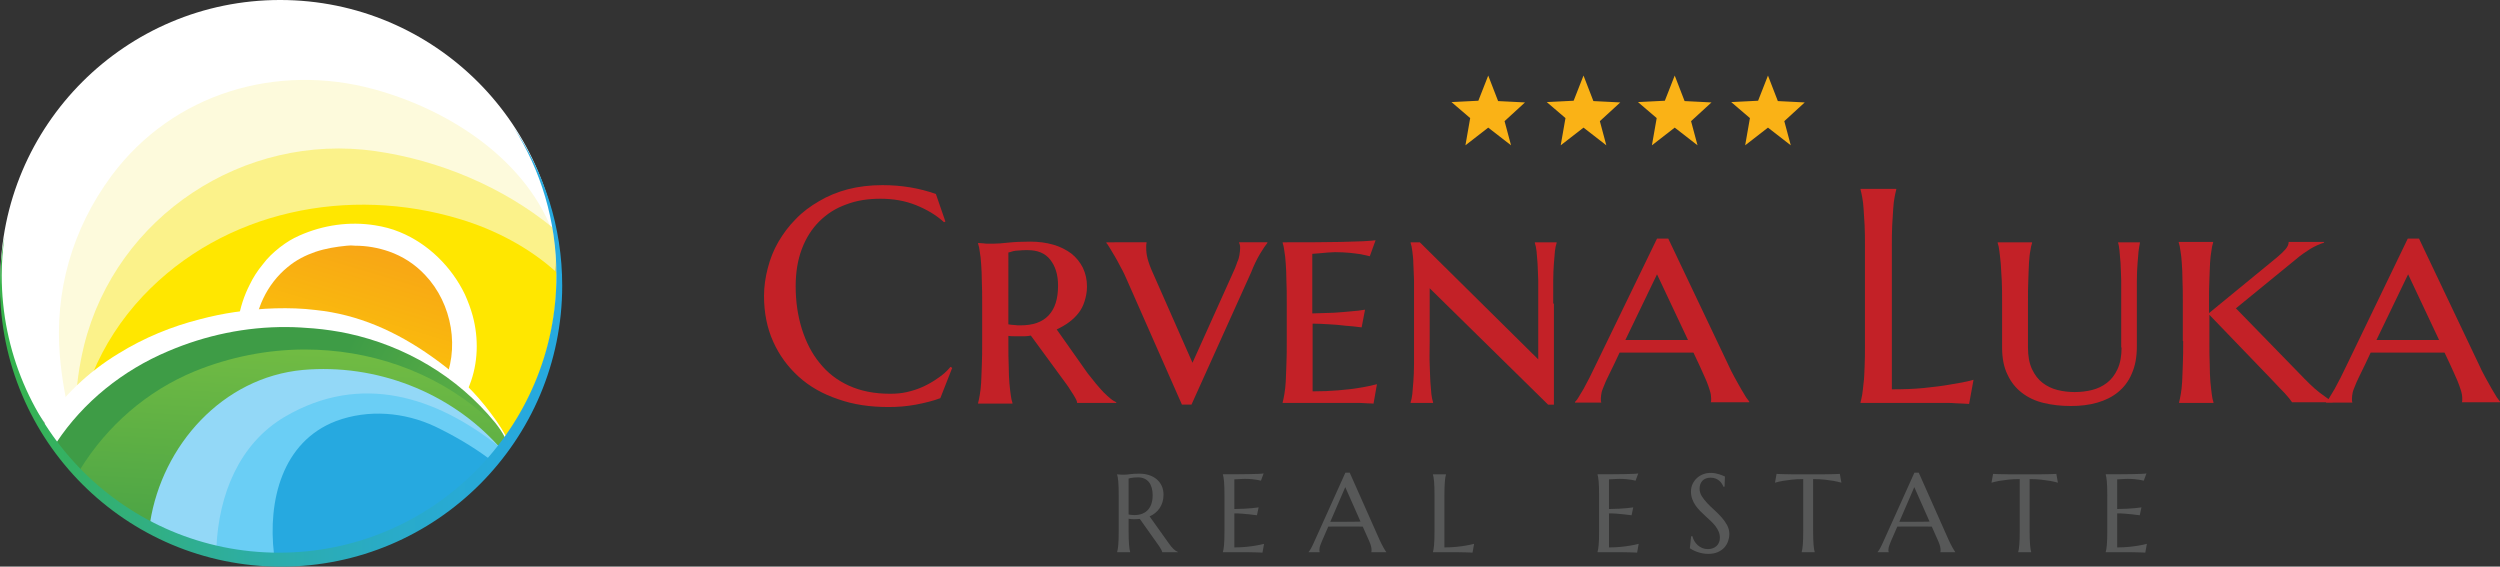 <?xml version="1.0" encoding="UTF-8"?> <svg xmlns="http://www.w3.org/2000/svg" xmlns:xlink="http://www.w3.org/1999/xlink" version="1.1" id="Layer_1" x="0px" y="0px" width="595.199px" height="134.904px" viewBox="0 353.493 595.199 134.904" xml:space="preserve"><rect x="0" y="353.493" width="595.199" height="134.904" fill="#333333" stroke="none"/> <g> <path fill="#FFFFFF" d="M133.284,420.094c0,36.785-29.816,66.602-66.601,66.602c-36.785,0-66.602-29.816-66.602-66.602 s29.816-66.602,66.602-66.602C103.467,353.493,133.284,383.309,133.284,420.094"></path> <path fill="#B2B2B2" d="M132.474,419.284c0-1.539-0.081-3.16-0.162-4.699c-0.162,11.587-3.97,22.687-10.938,32.814 c-2.269,3.322-4.862,6.32-7.536,9.075c-2.754,2.755-5.671,5.104-8.75,7.292c-21.633,14.746-51.125,18.959-75.109,6.4 c-8.832-4.618-16.205-10.938-21.714-19.445c11.181,20.661,33.058,34.678,58.175,34.678 C102.9,485.399,132.474,455.826,132.474,419.284"></path> <path fill="#FDFADC" d="M88.964,374.721c-22.93-6.239-47.642,0.81-62.388,20.58c-9.479,12.802-13.612,27.71-12.315,43.023 c0.891,10.29,3.565,20.58,8.021,30.06c11.667,10.533,27.224,17.015,44.239,17.015c6.482,0,12.721-0.972,18.635-2.674 c17.906-4.861,32.652-18.311,40.026-32.977c1.377-2.835,1.782-4.537,2.754-6.076c2.998-7.535,4.7-15.8,4.7-24.389 c0-3.16-0.243-6.319-0.648-9.398C125.83,391.979,107.438,379.745,88.964,374.721"></path> <path fill="#FBF28A" d="M131.501,407.617c-11.83-9.642-26.9-15.962-42.132-18.149c-31.194-4.456-61.659,15.395-69.356,46.265 c-2.431,9.966-2.674,20.013-0.891,29.654c11.992,12.315,28.763,20.013,47.318,20.013c36.46,0,66.034-29.573,66.034-66.115 C132.474,415.314,132.149,411.425,131.501,407.617"></path> <path fill="#BDBA62" d="M132.474,417.177c0-0.162,0-0.324,0-0.486c0-0.729-0.081-1.377-0.081-2.025c0,0,0,0,0-0.081 c-0.162,11.587-3.97,22.687-10.938,32.733c-2.269,3.322-4.862,6.32-7.536,9.075c-2.754,2.755-5.671,5.104-8.75,7.292 c-21.633,14.746-51.125,18.959-75.109,6.4c-4.132-2.188-7.94-4.699-11.343-7.616c0.162,0.973,0.243,1.945,0.486,2.917 c0.243,0.243,0.567,0.567,0.81,0.811c0.081,0.081,0.162,0.162,0.243,0.243c0.486,0.486,0.972,0.892,1.377,1.377 c0.081,0.081,0.243,0.243,0.405,0.324c0.405,0.324,0.729,0.648,1.134,0.973c0.162,0.162,0.324,0.243,0.405,0.405 c0.405,0.404,0.892,0.729,1.296,1.134c0.081,0.081,0.162,0.081,0.162,0.162c0.486,0.405,1.053,0.811,1.54,1.216 c0.162,0.081,0.324,0.243,0.405,0.324c0.405,0.323,0.81,0.566,1.215,0.891c0.162,0.081,0.324,0.243,0.486,0.324 c0.567,0.405,1.054,0.729,1.621,1.054l0,0c0.567,0.323,1.134,0.729,1.702,1.053c0.162,0.081,0.324,0.162,0.486,0.324 c0.405,0.243,0.892,0.486,1.296,0.729c0.162,0.081,0.324,0.162,0.486,0.243c0.567,0.324,1.134,0.647,1.702,0.972 c0.081,0,0.162,0.081,0.162,0.081c0.486,0.243,1.053,0.567,1.539,0.811c0.162,0.081,0.324,0.162,0.567,0.243 c0.486,0.243,0.891,0.405,1.377,0.648c0.162,0.081,0.324,0.162,0.486,0.243c0.567,0.242,1.215,0.485,1.864,0.729 c0.081,0.081,0.243,0.081,0.324,0.162c0.486,0.162,1.053,0.405,1.54,0.567c0.162,0.081,0.405,0.162,0.567,0.162 c0.486,0.162,0.972,0.324,1.458,0.486c0.162,0.081,0.324,0.081,0.405,0.162c0.648,0.243,1.296,0.404,1.944,0.566 c0.162,0,0.324,0.081,0.405,0.081c0.486,0.162,1.053,0.243,1.54,0.405c0.162,0.081,0.405,0.081,0.567,0.162 c0.567,0.162,1.053,0.243,1.621,0.405c0.162,0,0.243,0.081,0.405,0.081c0.648,0.162,1.296,0.243,2.025,0.405 c0.162,0,0.324,0.081,0.486,0.081c0.486,0.081,1.053,0.162,1.539,0.243c0.243,0,0.405,0.081,0.648,0.081 c0.567,0.081,1.215,0.162,1.782,0.243c0.081,0,0.162,0,0.243,0c0.648,0.081,1.377,0.161,2.026,0.161c0.162,0,0.405,0,0.567,0 c0.486,0,1.053,0.081,1.54,0.081c0.243,0,0.405,0,0.648,0c0.729,0,1.377,0,2.107,0c36.46,0,66.034-29.573,66.034-66.115 C132.474,418.635,132.474,417.907,132.474,417.177"></path> <path fill="#FFE700" d="M132.474,418.312c-6.401-5.834-14.584-10.128-22.93-12.64c-26.414-8.021-56.23-2.107-75.514,18.312 c-10.371,11.019-16.042,24.955-16.61,39.62c12.154,13.369,29.574,21.795,49.02,21.795c36.46,0,66.034-29.573,66.034-66.115 C132.474,418.96,132.474,418.635,132.474,418.312"></path> <path fill="#FFFFFF" d="M111.813,445.131c2.025-5.186,2.188-11.019,0.729-16.447c-0.486-1.783-1.135-3.484-1.864-5.104 c-3.16-6.563-8.75-12.073-15.476-14.828c-1.944-0.81-3.889-1.296-5.915-1.62c-6.077-0.973-12.316-0.081-17.987,2.431 c-1.702,0.729-3.241,1.701-4.699,2.836c-1.54,1.215-2.917,2.512-4.051,4.051c-1.215,1.459-2.269,3.079-3.079,4.78 c-2.755,5.349-3.646,11.425-2.836,17.421c1.054,6.968,4.457,13.45,9.48,18.068c1.296,1.134,2.674,2.188,4.132,3.078 c13.125,8.265,32.004,2.836,39.54-10.532C110.516,447.967,111.246,446.59,111.813,445.131"></path> <g> <g> <defs> <path id="SVGID_1_" d="M82.563,411.992c-2.512,0.243-5.023,0.648-7.454,1.458c-2.35,0.811-4.618,1.945-6.644,3.646 c-4.942,4.051-7.859,10.29-7.94,16.61c-0.081,5.672,1.702,11.1,5.186,15.799c3.646,4.781,8.589,7.374,14.422,8.589 c8.021,1.782,16.286-0.811,21.228-7.049c1.702-1.54,3.079-3.484,4.051-5.753c4.213-8.588,2.269-19.526-4.213-26.333 c-2.431-2.593-5.347-4.456-8.588-5.591c-2.593-0.891-5.267-1.377-8.102-1.377C83.859,411.911,83.211,411.911,82.563,411.992"></path> </defs> <clipPath id="SVGID_2_"> <use xlink:href="#SVGID_1_" overflow="visible"></use> </clipPath> <linearGradient id="SVGID_3_" gradientUnits="userSpaceOnUse" x1="50.738" y1="-401.514" x2="51.849" y2="-401.514" gradientTransform="matrix(-18.765 62.978 -62.978 -18.765 -24236.844 -10335.696)"> <stop offset="0" style="stop-color:#F6921E"></stop> <stop offset="1" style="stop-color:#FDD900"></stop> </linearGradient> <polygon clip-path="url(#SVGID_2_)" fill="url(#SVGID_3_)" points="122.67,415.801 105.574,473.246 47.237,455.907 64.414,398.461 "></polygon> </g> </g> <path fill="#FFFFFF" d="M102.819,438.406c-8.588-6.077-17.582-10.047-27.629-11.101c-3.241-0.405-6.401-0.486-9.642-0.405 c-3.241,0.081-6.481,0.405-9.642,0.892c-2.755,0.405-5.51,0.973-8.264,1.701c-6.725,1.702-13.288,4.376-19.446,8.184 c-7.211,4.375-13.207,10.128-17.663,16.854c11.667,18.554,32.409,30.869,55.906,30.869c22.362,0,42.051-11.1,54.042-28.034 c-1.377-2.512-3.16-4.942-5.023-7.292C111.731,445.455,107.761,441.89,102.819,438.406"></path> <g> <g> <defs> <path id="SVGID_4_" d="M40.026,437.109c-10.776,4.538-20.175,12.073-26.576,21.715c12.073,16.123,31.275,26.575,52.99,26.575 c22.2,0,41.808-10.938,53.799-27.71c-0.648-1.296-1.458-2.431-2.35-3.564c-9.075-11.101-21.552-18.312-35.002-21.229 c-2.674-0.567-5.429-0.973-8.184-1.215c-2.106-0.162-4.294-0.324-6.401-0.324C58.58,431.276,48.938,433.302,40.026,437.109"></path> </defs> <clipPath id="SVGID_5_"> <use xlink:href="#SVGID_4_" overflow="visible"></use> </clipPath> <linearGradient id="SVGID_6_" gradientUnits="userSpaceOnUse" x1="49.226" y1="-407.238" x2="50.337" y2="-407.238" gradientTransform="matrix(50.177 26.035 -26.035 50.177 -13001.988 19612.594)"> <stop offset="0" style="stop-color:#3E9C46"></stop> <stop offset="1" style="stop-color:#77BF43"></stop> </linearGradient> <polygon clip-path="url(#SVGID_5_)" fill="url(#SVGID_6_)" points="36.137,387.685 142.358,442.781 97.552,528.99 -8.669,473.894 "></polygon> </g> </g> <g> <g> <defs> <path id="SVGID_7_" d="M46.346,441.89c-11.424,4.699-20.904,13.044-27.305,23.415c11.992,12.396,28.763,20.094,47.399,20.094 c22.119,0,41.727-10.856,53.719-27.548c-1.377-2.188-3.16-4.132-5.186-5.833c-11.992-10.29-27.143-15.313-42.375-15.313 C63.685,436.705,54.691,438.487,46.346,441.89"></path> </defs> <clipPath id="SVGID_8_"> <use xlink:href="#SVGID_7_" overflow="visible"></use> </clipPath> <linearGradient id="SVGID_9_" gradientUnits="userSpaceOnUse" x1="57.256" y1="-407.577" x2="58.368" y2="-407.577" gradientTransform="matrix(3.469 -61.15 61.15 3.469 24792.156 5412.555)"> <stop offset="0" style="stop-color:#3E9C46"></stop> <stop offset="1" style="stop-color:#77BF43"></stop> </linearGradient> <polygon clip-path="url(#SVGID_8_)" fill="url(#SVGID_9_)" points="16.286,485.237 19.365,431.033 122.832,436.866 119.834,491.071 "></polygon> </g> </g> <path fill="#93D8F7" d="M118.7,459.715c-11.586-12.882-29.168-19.688-46.589-18.148c-19.122,1.782-33.462,17.906-36.379,36.298 c9.156,4.78,19.607,7.535,30.627,7.535C87.749,485.399,106.627,475.352,118.7,459.715"></path> <path fill="#6ACEF5" d="M118.7,459.715c-14.909-11.748-32.734-17.582-50.802-7.049c-11.101,6.482-15.8,18.798-16.367,31.032 c4.781,1.054,9.723,1.701,14.828,1.701C87.749,485.399,106.627,475.352,118.7,459.715"></path> <path fill="#26A9E0" d="M116.35,462.632c-4.051-2.997-8.427-5.509-12.802-7.616c-7.292-3.402-15.8-4.132-23.497-1.296 c-12.964,4.942-16.286,19.121-14.827,31.599c0.405,0,0.81,0,1.215,0C86.371,485.399,104.196,476.568,116.35,462.632"></path> <g> <g> <defs> <path id="SVGID_10_" d="M132.474,419.041c0,36.461-29.574,66.035-66.034,66.035c-36.461,0-66.034-29.574-66.034-66.035 c0-3.079,0.243-6.157,0.648-9.074C0.324,413.693,0,417.502,0,421.471c0,36.947,29.979,66.926,66.925,66.926 s66.926-29.979,66.926-66.926c0-13.936-4.294-26.98-11.586-37.676C128.747,394.005,132.474,406.077,132.474,419.041"></path> </defs> <clipPath id="SVGID_11_"> <use xlink:href="#SVGID_10_" overflow="visible"></use> </clipPath> <linearGradient id="SVGID_12_" gradientUnits="userSpaceOnUse" x1="52.25" y1="-406.781" x2="53.362" y2="-406.781" gradientTransform="matrix(120.477 0 0 120.477 -6294.868 49443.773)"> <stop offset="0" style="stop-color:#37B34A"></stop> <stop offset="0.021" style="stop-color:#36B34F"></stop> <stop offset="0.262" style="stop-color:#31AF82"></stop> <stop offset="0.489" style="stop-color:#2CADAB"></stop> <stop offset="0.694" style="stop-color:#29ABC8"></stop> <stop offset="0.871" style="stop-color:#27A9DA"></stop> <stop offset="1" style="stop-color:#26A9E0"></stop> </linearGradient> <rect y="383.796" clip-path="url(#SVGID_11_)" fill="url(#SVGID_12_)" width="133.932" height="104.602"></rect> </g> </g> </g> <g> <path fill="#C32127" d="M222.815,399.677c-3.889-1.378-8.103-2.106-12.721-2.106c-2.917,0-5.672,0.324-8.184,0.972 c-2.512,0.648-4.861,1.621-6.887,2.836c-2.107,1.216-3.97,2.593-5.591,4.295c-1.621,1.62-2.998,3.483-4.132,5.428 c-1.134,1.945-1.944,4.052-2.512,6.239c-0.567,2.188-0.891,4.375-0.891,6.645c0,3.97,0.729,7.616,2.188,10.856 c1.458,3.241,3.484,5.996,6.077,8.346s5.753,4.132,9.399,5.348c3.646,1.296,7.616,1.863,11.992,1.863 c2.188,0,4.294-0.162,6.482-0.567c2.106-0.404,4.132-0.891,5.833-1.539l2.836-7.211l-0.405-0.243 c-0.891,1.054-1.863,1.944-2.998,2.674c-1.134,0.811-2.269,1.458-3.484,2.025s-2.512,0.973-3.889,1.297 c-1.377,0.323-2.674,0.404-4.051,0.404c-3.727,0-6.968-0.647-9.804-1.944c-2.836-1.296-5.104-3.079-6.968-5.429 c-1.864-2.269-3.241-5.023-4.213-8.103c-0.972-3.159-1.458-6.481-1.458-10.128c0-3.321,0.486-6.238,1.458-8.831 s2.35-4.78,4.132-6.563c1.782-1.782,3.889-3.159,6.401-4.051c2.512-0.973,5.186-1.378,8.183-1.378c3.079,0,5.915,0.486,8.507,1.54 c2.593,1.053,4.781,2.35,6.644,4.051l0.324-0.162L222.815,399.677z"></path> <path fill="#C32127" d="M240.073,413.612c0.324-0.081,0.729-0.162,1.134-0.323c0.405-0.081,0.892-0.162,1.458-0.162 c0.567-0.081,1.215-0.081,2.026-0.081c2.35,0,4.132,0.729,5.347,2.269c1.215,1.539,1.864,3.564,1.864,6.157 c0,3.16-0.729,5.51-2.269,7.131c-1.54,1.62-3.727,2.35-6.725,2.35c-0.486,0-0.891,0-1.377-0.081c-0.486,0-0.972-0.081-1.458-0.162 V413.612z M252.956,443.673c0.162,0.243,0.486,0.648,0.891,1.215c0.405,0.567,0.811,1.135,1.135,1.702 c0.405,0.566,0.729,1.134,1.053,1.701c0.324,0.567,0.405,0.892,0.405,1.135h9.318v-0.162c-0.324-0.162-0.81-0.405-1.296-0.811 s-1.053-0.892-1.702-1.539c-0.567-0.648-1.215-1.297-1.863-2.107c-0.648-0.81-1.296-1.62-1.945-2.431l-7.373-10.452 c1.053-0.485,2.026-1.053,2.917-1.701s1.621-1.377,2.269-2.188c0.648-0.811,1.134-1.782,1.458-2.836 c0.324-1.053,0.567-2.188,0.567-3.484c0-1.62-0.324-3.079-0.973-4.456c-0.648-1.297-1.54-2.431-2.755-3.403 c-1.215-0.891-2.593-1.62-4.294-2.106c-1.702-0.486-3.484-0.729-5.51-0.729c-2.025,0-3.727,0.081-5.267,0.243 c-1.458,0.162-2.593,0.243-3.403,0.243c-0.486,0-0.891,0-1.296,0s-0.81,0-1.215-0.081c-0.405,0-0.81-0.081-1.215-0.081v0.162 c0.162,0.486,0.324,1.135,0.405,1.944c0.162,0.811,0.243,1.783,0.324,2.917c0.081,1.135,0.162,2.512,0.162,4.052 c0.081,1.539,0.081,3.403,0.081,5.51v8.912c0,2.106,0,3.971-0.081,5.591s-0.081,2.917-0.162,4.132 c-0.081,1.135-0.162,2.107-0.324,2.917c-0.162,0.811-0.243,1.459-0.405,1.945v0.162h8.183v-0.162 c-0.162-0.486-0.324-1.135-0.405-1.864c-0.081-0.729-0.243-1.701-0.324-2.836c-0.081-1.134-0.162-2.512-0.162-4.051 c-0.081-1.539-0.081-3.403-0.081-5.51v-1.701c0.486,0.081,0.972,0.081,1.377,0.081c0.486,0,0.892,0,1.215,0 c0.486,0,0.972,0,1.377,0c0.486,0,0.891-0.081,1.377-0.162L252.956,443.673z"></path> <path fill="#C32127" d="M263.408,411.181v0.162c0.162,0.162,0.405,0.486,0.729,1.054c0.324,0.567,0.729,1.215,1.215,2.025 c0.486,0.811,0.973,1.701,1.458,2.674c0.567,0.973,1.053,2.025,1.54,3.16l13.045,29.573h2.269l14.179-31.437 c0.729-1.864,1.458-3.322,2.188-4.538c0.729-1.215,1.297-2.025,1.701-2.512v-0.162h-6.725v0.162 c0.081,0.081,0.081,0.243,0.162,0.405c0.081,0.243,0.081,0.486,0.081,0.811c0,0.567-0.081,1.053-0.162,1.62 s-0.243,1.135-0.486,1.621c-0.162,0.566-0.405,1.053-0.567,1.539c-0.243,0.486-0.405,0.973-0.648,1.458l-9.479,21.066l-9.399-21.31 c-0.648-1.377-1.053-2.593-1.296-3.483c-0.243-0.973-0.324-1.782-0.324-2.512c0-0.162,0-0.405,0-0.648s0.081-0.486,0.081-0.567 v-0.162H263.408L263.408,411.181z"></path> <path fill="#C32127" d="M305.378,411.181v0.162c0.162,0.486,0.324,1.135,0.404,1.945c0.162,0.81,0.244,1.782,0.324,2.916 c0.082,1.135,0.162,2.512,0.162,4.052c0.082,1.539,0.082,3.403,0.082,5.51v8.912c0,2.106,0,3.971-0.082,5.591 c-0.08,1.621-0.08,2.917-0.162,4.133c-0.08,1.134-0.162,2.106-0.324,2.916c-0.162,0.811-0.242,1.459-0.404,1.945v0.162h13.449 c0.324,0,0.811,0,1.539,0c0.73,0,1.539,0,2.432,0c0.891,0,1.701,0,2.512,0.08c0.811,0,1.377,0.081,1.701,0.081l0.811-4.618 c-1.297,0.324-2.756,0.648-4.375,0.892c-1.379,0.243-2.998,0.405-4.861,0.567s-3.891,0.243-6.078,0.243v-16.124 c1.217,0,2.594,0.081,3.971,0.162s2.594,0.162,3.727,0.324c1.297,0.081,2.674,0.243,3.971,0.405l0.811-4.214 c-0.973,0.162-2.107,0.324-3.402,0.405c-1.055,0.081-2.432,0.243-3.971,0.324s-3.242,0.081-5.186,0.162v-14.18 c0.648-0.081,1.377-0.081,2.025-0.162c0.566-0.081,1.135-0.081,1.783-0.162c0.646,0,1.133-0.081,1.619-0.081 c1.297,0,2.512,0.081,3.484,0.162s1.863,0.243,2.594,0.324c0.809,0.162,1.539,0.324,2.188,0.486l1.377-3.808 c-0.486,0.081-1.459,0.161-2.998,0.242s-3.322,0.081-5.348,0.162c-2.107,0-4.375,0.081-6.807,0.081 C310.078,411.181,307.728,411.181,305.378,411.181L305.378,411.181z"></path> <path fill="#C32127" d="M369.792,425.766c0-2.106,0-3.971,0-5.51c0-1.54,0.08-2.917,0.162-4.052 c0.08-1.134,0.162-2.106,0.242-2.916c0.08-0.811,0.242-1.459,0.404-1.945v-0.162h-5.186v0.162c0.162,0.486,0.324,1.135,0.406,1.945 c0.08,0.81,0.162,1.782,0.242,2.916c0.082,1.135,0.082,2.512,0.162,4.052c0,1.539,0,3.403,0,5.51v13.288l-28.195-27.873h-2.188 v0.162c0.162,0.486,0.324,1.135,0.404,1.945c0.082,0.81,0.244,1.782,0.244,2.916c0.08,1.135,0.08,2.512,0.162,4.052 c0,1.539,0,3.403,0,5.51v8.912c0,2.106,0,3.971,0,5.591c0,1.621-0.082,2.917-0.162,4.133c-0.082,1.134-0.162,2.106-0.244,2.916 c-0.08,0.811-0.242,1.459-0.404,1.945v0.162h5.348v-0.162c-0.162-0.486-0.324-1.135-0.406-1.945 c-0.08-0.81-0.162-1.782-0.242-2.916c-0.082-1.135-0.082-2.512-0.162-4.133c-0.082-1.62,0-3.403,0-5.591V422.12l28.195,27.71h1.379 v-24.063H369.792z"></path> <path fill="#C32127" d="M404.47,440.188c0.242,0.486,0.486,1.054,0.811,1.782c0.324,0.729,0.646,1.459,0.971,2.188 c0.324,0.729,0.568,1.539,0.811,2.269c0.244,0.729,0.324,1.377,0.324,1.863c0,0.162,0,0.324,0,0.486s0,0.324-0.08,0.486h9.154 v-0.162c-0.08-0.081-0.324-0.405-0.729-0.973c-0.324-0.567-0.729-1.215-1.215-2.025s-0.973-1.782-1.539-2.755 c-0.568-1.054-1.135-2.106-1.621-3.241l-14.18-29.816h-2.674l-14.502,29.897c-0.486,1.054-1.055,2.106-1.541,3.16 c-0.566,1.054-1.053,1.944-1.457,2.755c-0.486,0.811-0.893,1.458-1.217,2.025s-0.646,0.892-0.809,1.054v0.162h6.238v-0.162 c-0.082-0.081-0.082-0.162-0.082-0.324s0-0.324,0-0.567c0-0.405,0.082-0.811,0.162-1.297c0.082-0.485,0.324-0.972,0.568-1.62 c0.242-0.648,0.566-1.377,0.973-2.188c0.404-0.811,0.891-1.863,1.457-2.998l1.297-2.755c0.486,0,1.215,0,2.107,0 c0.891,0,1.863,0,2.998,0c1.053,0,2.268,0,3.402,0c1.215,0,2.35,0,3.484,0c1.133,0,2.188,0,3.16,0c0.971,0,1.781,0,2.43,0 L404.47,440.188z M394.503,418.798l7.373,15.638c-0.811,0-1.781,0-2.836,0c-1.053,0-2.188,0-3.322,0c-1.133,0-2.268,0-3.402,0 s-2.188,0-3.16,0h-2.188L394.503,418.798z"></path> <path fill="#C32127" d="M450.41,412.397c0-2.025,0-3.728,0.082-5.267c0.08-1.539,0.162-2.836,0.242-3.89 c0.082-1.134,0.162-2.025,0.324-2.754c0.162-0.729,0.244-1.378,0.406-1.864v-0.162h-8.508v0.162 c0.162,0.486,0.242,1.135,0.404,1.864c0.162,0.729,0.244,1.62,0.324,2.754c0.082,1.135,0.162,2.432,0.244,3.89 c0.08,1.539,0.08,3.241,0.08,5.267v23.092c0,2.025,0,3.728-0.08,5.267c-0.082,1.539-0.082,2.836-0.244,3.889 c-0.08,1.054-0.242,2.026-0.324,2.755c-0.162,0.729-0.242,1.378-0.404,1.864v0.162h15.313c0.244,0,0.648,0,1.135,0 c0.566,0,1.135,0,1.863,0c0.648,0,1.377,0,2.188,0c0.73,0,1.539,0,2.188,0.08c0.73,0,1.297,0.081,1.863,0.081 c0.568,0,0.973,0.081,1.297,0.081l1.053-5.752c-1.701,0.486-3.564,0.81-5.59,1.134c-1.783,0.324-3.809,0.567-6.158,0.811 s-4.941,0.324-7.697,0.324V412.397z"></path> <path fill="#C32127" d="M505.101,436.219c0,2.106-0.324,3.808-0.973,5.186c-0.648,1.377-1.459,2.431-2.512,3.24 c-1.053,0.811-2.268,1.378-3.564,1.702s-2.674,0.486-4.133,0.486c-1.377,0-2.754-0.162-4.051-0.486s-2.512-0.892-3.564-1.702 c-1.055-0.81-1.863-1.863-2.512-3.24c-0.648-1.378-0.973-3.079-0.973-5.186v-10.614c0-2.106,0-3.971,0.08-5.51 c0.082-1.54,0.082-2.917,0.162-4.052c0.082-1.134,0.162-2.106,0.324-2.835c0.082-0.729,0.244-1.378,0.406-1.864v-0.162h-8.184 v0.162c0.162,0.486,0.324,1.135,0.404,1.945c0.082,0.81,0.244,1.782,0.324,2.916c0.082,1.135,0.162,2.512,0.244,4.052 c0.08,1.539,0.08,3.403,0.08,5.51v10.452c0,2.512,0.406,4.699,1.297,6.481c0.811,1.782,2.025,3.241,3.402,4.294 c1.459,1.135,3.16,1.945,5.186,2.432c2.025,0.485,4.133,0.729,6.482,0.729c2.268,0,4.375-0.243,6.32-0.81 c1.943-0.567,3.564-1.378,4.941-2.512c1.377-1.135,2.512-2.593,3.242-4.376c0.809-1.782,1.215-3.97,1.215-6.563v-10.128 c0-2.106,0-3.971,0-5.51c0-1.54,0.08-2.917,0.162-4.052c0.08-1.134,0.162-2.106,0.242-2.916c0.082-0.811,0.244-1.459,0.324-1.945 v-0.162h-5.186v0.162c0.162,0.486,0.244,1.135,0.324,1.864c0.082,0.729,0.162,1.701,0.244,2.835c0.08,1.135,0.08,2.512,0.162,4.052 c0,1.539,0,3.403,0,5.51v10.614H505.101z"></path> <path fill="#C32127" d="M519.767,434.678c0,2.106,0,3.971-0.082,5.591c-0.08,1.621-0.08,2.917-0.162,4.133 c-0.08,1.134-0.162,2.106-0.324,2.916c-0.162,0.811-0.242,1.459-0.404,1.945v0.162h8.184v-0.162 c-0.162-0.486-0.324-1.135-0.406-1.945c-0.08-0.81-0.242-1.782-0.324-2.916c-0.08-1.135-0.162-2.512-0.162-4.133 c-0.08-1.62-0.08-3.403-0.08-5.591v-6.238l14.584,15.151c1.377,1.458,2.512,2.674,3.402,3.564c0.811,0.892,1.379,1.621,1.701,2.107 h9.643v-0.162c-0.729-0.405-1.783-1.135-3.16-2.188c-1.377-1.054-2.998-2.674-4.941-4.7L532.326,426.9l14.178-11.586 c1.217-1.054,2.432-1.864,3.566-2.593c1.133-0.648,2.188-1.135,3.24-1.459V411.1h-8.426c0,0.567-0.244,1.135-0.73,1.702 c-0.486,0.566-1.133,1.215-2.025,1.944l-16.205,13.288v-2.35c0-2.106,0-3.971,0.082-5.51c0.08-1.54,0.08-2.917,0.162-4.052 c0.08-1.134,0.162-2.106,0.324-2.916c0.08-0.811,0.242-1.459,0.404-1.945V411.1h-8.184v0.162c0.162,0.486,0.324,1.135,0.406,1.945 c0.162,0.81,0.242,1.782,0.324,2.916c0.08,1.135,0.162,2.512,0.162,4.052c0.08,1.539,0.08,3.403,0.08,5.51v8.993H519.767z"></path> <path fill="#C32127" d="M583.289,440.188c0.244,0.486,0.486,1.054,0.811,1.782c0.324,0.729,0.648,1.459,0.973,2.188 c0.324,0.729,0.566,1.539,0.811,2.269c0.242,0.729,0.324,1.377,0.324,1.863c0,0.162,0,0.324,0,0.486s0,0.324-0.082,0.486h9.074 v-0.162c-0.08-0.081-0.324-0.405-0.729-0.973c-0.324-0.567-0.729-1.215-1.215-2.025s-0.973-1.782-1.541-2.755 c-0.566-1.054-1.133-2.106-1.619-3.241l-14.18-29.816h-2.674l-14.422,29.897c-0.486,1.054-1.053,2.106-1.539,3.16 c-0.568,1.054-1.055,1.944-1.459,2.755c-0.486,0.811-0.891,1.458-1.215,2.025s-0.648,0.892-0.811,1.054v0.162h6.238v-0.162 c-0.08-0.081-0.08-0.162-0.08-0.324s0-0.324,0-0.567c0-0.405,0.08-0.811,0.162-1.297c0.08-0.485,0.324-0.972,0.566-1.62 c0.244-0.648,0.566-1.377,0.973-2.188c0.404-0.811,0.891-1.863,1.459-2.998l1.295-2.755c0.486,0,1.217,0,2.107,0s1.863,0,2.998,0 c1.053,0,2.268,0,3.402,0c1.215,0,2.35,0,3.484,0s2.188,0,3.16,0s1.783,0,2.43,0L583.289,440.188z M573.324,418.798l7.373,15.638 c-0.893,0-1.783,0-2.836,0c-1.055,0-2.188,0-3.322,0s-2.27,0-3.402,0c-1.135,0-2.189,0-3.16,0h-2.188L573.324,418.798z"></path> </g> <path fill="#FAB216" d="M354.316,371.48l2.35,6.077l6.4,0.323l-4.861,4.457l1.541,5.752l-5.43-4.213l-5.428,4.213l1.133-6.481 l-4.455-3.809l6.4-0.323L354.316,371.48"></path> <path fill="#FAB216" d="M377.003,371.48l2.35,6.077l6.4,0.323l-4.861,4.457l1.539,5.752l-5.428-4.213l-5.43,4.213l1.135-6.481 l-4.457-3.809l6.402-0.323L377.003,371.48"></path> <path fill="#FAB216" d="M398.716,371.48l2.35,6.077l6.402,0.323l-4.861,4.457l1.539,5.752l-5.43-4.213l-5.428,4.213l1.135-6.481 l-4.457-3.809l6.4-0.323L398.716,371.48"></path> <path fill="#FAB216" d="M420.917,371.48l2.35,6.077l6.4,0.323l-4.861,4.457l1.539,5.752l-5.428-4.213l-5.428,4.213l1.133-6.481 l-4.455-3.809l6.4-0.323L420.917,371.48"></path> <g> <path fill="#575858" d="M268.695,479.903c0,0.733,0.011,1.374,0.033,1.92c0.021,0.548,0.047,1.021,0.078,1.416 c0.03,0.397,0.068,0.729,0.116,0.996c0.047,0.268,0.097,0.491,0.148,0.672v0.052h-3.103v-0.052 c0.052-0.181,0.101-0.404,0.149-0.672c0.047-0.267,0.088-0.599,0.123-0.996c0.035-0.396,0.061-0.868,0.078-1.416 c0.017-0.546,0.026-1.187,0.026-1.92v-8.418c0-0.731-0.009-1.372-0.026-1.92c-0.017-0.546-0.043-1.021-0.078-1.422 c-0.035-0.4-0.075-0.734-0.123-1.002c-0.048-0.268-0.097-0.491-0.149-0.672v-0.052c0.172,0.018,0.353,0.034,0.543,0.052 c0.164,0.017,0.347,0.027,0.55,0.032c0.203,0.004,0.412,0.006,0.627,0.006c0.335,0,0.79-0.04,1.363-0.122 c0.573-0.081,1.304-0.123,2.192-0.123c0.828,0,1.592,0.112,2.295,0.336c0.703,0.224,1.312,0.552,1.83,0.982 c0.517,0.431,0.92,0.959,1.209,1.584c0.288,0.625,0.433,1.334,0.433,2.127c0,0.621-0.08,1.196-0.239,1.726 c-0.16,0.531-0.384,1.012-0.672,1.442c-0.289,0.432-0.636,0.813-1.041,1.145c-0.405,0.333-0.858,0.61-1.358,0.835l4.539,6.373 c0.224,0.319,0.433,0.595,0.627,0.828c0.194,0.232,0.379,0.431,0.556,0.595c0.177,0.164,0.347,0.3,0.511,0.407 c0.164,0.108,0.332,0.196,0.504,0.265v0.052h-3.737c-0.025-0.163-0.109-0.381-0.251-0.652s-0.309-0.541-0.498-0.808l-4.578-6.453 c-0.422,0.044-0.858,0.065-1.306,0.065s-0.905-0.04-1.371-0.117V479.903z M268.695,475.985c0.845,0.156,1.619,0.178,2.321,0.065 c0.703-0.112,1.306-0.357,1.811-0.737s0.896-0.894,1.176-1.546c0.28-0.65,0.421-1.44,0.421-2.372c0-0.646-0.074-1.231-0.22-1.758 c-0.146-0.525-0.364-0.972-0.652-1.338c-0.29-0.367-0.653-0.651-1.093-0.854c-0.439-0.201-0.952-0.304-1.539-0.304 c-0.37,0-0.693,0.016-0.969,0.046c-0.276,0.03-0.509,0.063-0.698,0.096c-0.224,0.045-0.41,0.091-0.556,0.143V475.985z"></path> <path fill="#575858" d="M294.359,466.404c1.064-0.008,2.04-0.019,2.928-0.032c0.888-0.012,1.646-0.032,2.276-0.058 c0.629-0.026,1.056-0.061,1.28-0.104l-0.634,1.719c-0.284-0.076-0.616-0.146-0.995-0.206c-0.328-0.052-0.727-0.102-1.196-0.148 c-0.47-0.047-1.011-0.071-1.623-0.071c-0.207,0-0.455,0.006-0.744,0.02c-0.289,0.013-0.567,0.028-0.833,0.045 c-0.311,0.018-0.625,0.035-0.944,0.052v7.06c0.888-0.008,1.689-0.034,2.405-0.076c0.715-0.044,1.323-0.088,1.823-0.13 c0.586-0.052,1.103-0.112,1.551-0.182l-0.399,1.875c-0.596-0.077-1.204-0.151-1.824-0.22c-0.535-0.061-1.117-0.113-1.746-0.162 c-0.629-0.048-1.232-0.07-1.81-0.07v8.106c1.018,0,1.953-0.043,2.806-0.129c0.853-0.086,1.599-0.185,2.237-0.298 c0.741-0.119,1.418-0.263,2.03-0.426l-0.376,2.094c-0.103-0.009-0.258-0.018-0.465-0.025c-0.207-0.009-0.438-0.018-0.692-0.026 c-0.254-0.008-0.521-0.015-0.801-0.02c-0.28-0.004-0.545-0.009-0.796-0.013c-0.25-0.004-0.472-0.008-0.665-0.014 c-0.194-0.004-0.334-0.006-0.421-0.006h-5.585v-0.052c0.052-0.181,0.102-0.404,0.149-0.672c0.047-0.267,0.088-0.599,0.123-0.996 c0.034-0.396,0.06-0.868,0.078-1.416c0.017-0.546,0.026-1.187,0.026-1.92v-8.418c0-0.731-0.009-1.372-0.026-1.92 c-0.018-0.546-0.043-1.021-0.078-1.422c-0.035-0.4-0.076-0.734-0.123-1.002c-0.047-0.268-0.097-0.491-0.149-0.672v-0.052 C292.223,466.418,293.294,466.414,294.359,466.404z"></path> <path fill="#575858" d="M326.487,484.959v-0.052c0.018-0.042,0.029-0.106,0.038-0.194c0.01-0.085,0.014-0.162,0.014-0.232 c0-0.267-0.036-0.562-0.11-0.885c-0.073-0.324-0.213-0.727-0.42-1.209l-1.565-3.518c-0.482-0.018-1.124-0.026-1.926-0.026 s-1.668,0-2.599,0c-0.682,0-1.34,0-1.972,0c-0.634,0-1.205,0.009-1.714,0.026l-1.487,3.414c-0.129,0.318-0.267,0.668-0.413,1.048 c-0.146,0.378-0.22,0.763-0.22,1.149c0,0.112,0.009,0.205,0.026,0.278c0.017,0.074,0.033,0.122,0.051,0.148v0.052h-2.637v-0.052 c0.154-0.163,0.349-0.454,0.582-0.872c0.231-0.418,0.485-0.941,0.762-1.571l7.409-16.434h1.034l7.021,15.801 c0.164,0.37,0.335,0.729,0.512,1.078c0.176,0.35,0.342,0.662,0.498,0.938c0.154,0.275,0.292,0.508,0.413,0.697 c0.121,0.19,0.202,0.311,0.246,0.362v0.052H326.487z M318.108,477.731c0.499,0,1.013-0.002,1.539-0.006 c0.525-0.004,1.04-0.009,1.544-0.014c0.506-0.004,0.99-0.009,1.456-0.013s0.887-0.01,1.266-0.02l-3.633-8.21l-3.568,8.262H318.108z "></path> <path fill="#575858" d="M343.881,483.821c1.018,0,1.952-0.043,2.806-0.129s1.6-0.185,2.238-0.298 c0.74-0.119,1.418-0.263,2.029-0.426l-0.375,2.094c-0.104-0.009-0.259-0.018-0.466-0.025c-0.207-0.009-0.438-0.018-0.692-0.026 c-0.254-0.008-0.521-0.015-0.801-0.02c-0.281-0.004-0.545-0.009-0.796-0.013c-0.25-0.004-0.471-0.008-0.665-0.014 c-0.194-0.004-0.334-0.006-0.421-0.006h-5.585v-0.052c0.052-0.181,0.1-0.404,0.148-0.672c0.047-0.267,0.088-0.599,0.123-0.996 c0.033-0.396,0.06-0.868,0.077-1.416c0.018-0.546,0.026-1.187,0.026-1.92v-8.418c0-0.731-0.009-1.372-0.026-1.92 c-0.018-0.546-0.044-1.021-0.077-1.422c-0.035-0.4-0.076-0.734-0.123-1.002c-0.049-0.268-0.097-0.491-0.148-0.672v-0.052h3.103 v0.052c-0.052,0.181-0.102,0.404-0.149,0.672c-0.047,0.268-0.085,0.602-0.116,1.002c-0.029,0.401-0.056,0.876-0.077,1.422 c-0.021,0.548-0.032,1.188-0.032,1.92V483.821z"></path> <path fill="#575858" d="M383.552,466.404c1.063-0.008,2.04-0.019,2.928-0.032c0.888-0.012,1.646-0.032,2.276-0.058 c0.629-0.026,1.056-0.061,1.279-0.104l-0.634,1.719c-0.283-0.076-0.616-0.146-0.995-0.206c-0.327-0.052-0.727-0.102-1.196-0.148 s-1.011-0.071-1.623-0.071c-0.205,0-0.454,0.006-0.743,0.02c-0.288,0.013-0.566,0.028-0.834,0.045 c-0.311,0.018-0.625,0.035-0.943,0.052v7.06c0.888-0.008,1.689-0.034,2.405-0.076c0.716-0.044,1.322-0.088,1.822-0.13 c0.587-0.052,1.104-0.112,1.552-0.182l-0.4,1.875c-0.596-0.077-1.202-0.151-1.823-0.22c-0.534-0.061-1.117-0.113-1.746-0.162 c-0.629-0.048-1.232-0.07-1.81-0.07v8.106c1.017,0,1.953-0.043,2.805-0.129c0.854-0.086,1.6-0.185,2.238-0.298 c0.74-0.119,1.418-0.263,2.029-0.426l-0.375,2.094c-0.104-0.009-0.259-0.018-0.464-0.025c-0.208-0.009-0.439-0.018-0.692-0.026 c-0.256-0.008-0.522-0.015-0.803-0.02c-0.279-0.004-0.545-0.009-0.795-0.013s-0.472-0.008-0.666-0.014 c-0.194-0.004-0.334-0.006-0.421-0.006h-5.585v-0.052c0.052-0.181,0.102-0.404,0.148-0.672c0.048-0.267,0.089-0.599,0.123-0.996 c0.034-0.396,0.061-0.868,0.078-1.416c0.017-0.546,0.025-1.187,0.025-1.92v-8.418c0-0.731-0.009-1.372-0.025-1.92 c-0.018-0.546-0.044-1.021-0.078-1.422c-0.034-0.4-0.075-0.734-0.123-1.002c-0.047-0.268-0.097-0.491-0.148-0.672v-0.052 C381.417,466.418,382.487,466.414,383.552,466.404z"></path> <path fill="#575858" d="M410.585,469.365H410.3c-0.068-0.197-0.179-0.421-0.33-0.671c-0.149-0.251-0.349-0.486-0.594-0.706 c-0.246-0.219-0.543-0.402-0.893-0.549c-0.35-0.147-0.761-0.22-1.233-0.22c-0.424,0-0.799,0.063-1.126,0.193 c-0.328,0.129-0.602,0.311-0.821,0.543c-0.219,0.233-0.386,0.51-0.497,0.828c-0.112,0.319-0.168,0.672-0.168,1.06 c0,0.622,0.174,1.214,0.522,1.778c0.35,0.565,0.787,1.123,1.313,1.675c0.525,0.552,1.094,1.103,1.706,1.654 c0.611,0.553,1.182,1.126,1.706,1.72c0.526,0.595,0.964,1.219,1.313,1.868c0.348,0.652,0.523,1.353,0.523,2.102 c0,0.561-0.098,1.123-0.291,1.688c-0.193,0.563-0.494,1.069-0.898,1.519c-0.405,0.447-0.927,0.813-1.564,1.093 c-0.639,0.28-1.396,0.42-2.275,0.42c-0.492,0-0.959-0.046-1.403-0.136s-0.854-0.203-1.229-0.336 c-0.375-0.134-0.711-0.278-1.008-0.434c-0.298-0.154-0.542-0.297-0.731-0.426l0.298-2.858h0.323c0.095,0.404,0.25,0.79,0.465,1.158 c0.216,0.366,0.481,0.688,0.795,0.969c0.314,0.281,0.675,0.505,1.081,0.673c0.404,0.168,0.848,0.252,1.331,0.252 c0.44,0,0.834-0.067,1.183-0.201c0.35-0.133,0.649-0.318,0.899-0.555c0.25-0.237,0.441-0.52,0.575-0.848s0.2-0.686,0.2-1.073 c0-0.543-0.099-1.045-0.297-1.506c-0.199-0.462-0.46-0.899-0.782-1.313c-0.324-0.413-0.69-0.813-1.1-1.201 c-0.41-0.389-0.83-0.778-1.261-1.17c-0.432-0.394-0.852-0.796-1.261-1.21s-0.776-0.855-1.099-1.325 c-0.323-0.47-0.584-0.975-0.782-1.513c-0.198-0.54-0.298-1.132-0.298-1.777c0-0.683,0.132-1.296,0.395-1.843 s0.612-1.016,1.047-1.404c0.437-0.387,0.929-0.685,1.481-0.892c0.551-0.206,1.121-0.31,1.707-0.31c0.431,0,0.826,0.034,1.188,0.104 c0.362,0.068,0.688,0.15,0.977,0.245s0.541,0.189,0.757,0.285c0.216,0.095,0.392,0.172,0.53,0.232L410.585,469.365z"></path> <path fill="#575858" d="M429.311,467.555c-1.017,0-1.935,0.046-2.754,0.136c-0.818,0.09-1.525,0.188-2.12,0.291 c-0.69,0.129-1.306,0.271-1.849,0.427l0.375-2.095c0.104,0.01,0.258,0.018,0.466,0.025c0.206,0.009,0.438,0.018,0.691,0.026 s0.521,0.016,0.802,0.02c0.279,0.004,0.544,0.009,0.794,0.013c0.251,0.004,0.473,0.01,0.666,0.014 c0.194,0.004,0.334,0.006,0.421,0.006h7.383c0.087,0,0.227-0.002,0.421-0.006c0.193-0.004,0.415-0.01,0.665-0.014 c0.251-0.004,0.516-0.009,0.796-0.013s0.547-0.011,0.802-0.02c0.254-0.009,0.484-0.018,0.69-0.026 c0.208-0.008,0.362-0.016,0.466-0.025l0.376,2.095c-0.553-0.155-1.173-0.298-1.862-0.427c-0.595-0.104-1.302-0.201-2.121-0.291 c-0.818-0.09-1.736-0.136-2.754-0.136v12.348c0,0.733,0.012,1.374,0.032,1.92c0.021,0.548,0.048,1.021,0.077,1.416 c0.031,0.397,0.07,0.729,0.116,0.996c0.048,0.268,0.098,0.491,0.149,0.672v0.052h-3.09v-0.052c0.052-0.181,0.099-0.404,0.143-0.672 c0.042-0.267,0.082-0.599,0.116-0.996c0.034-0.396,0.06-0.868,0.078-1.416c0.017-0.546,0.024-1.187,0.024-1.92V467.555z"></path> <path fill="#575858" d="M461.963,484.959v-0.052c0.017-0.042,0.03-0.106,0.039-0.194c0.008-0.085,0.012-0.162,0.012-0.232 c0-0.267-0.036-0.562-0.109-0.885c-0.073-0.324-0.213-0.727-0.421-1.209l-1.563-3.518c-0.482-0.018-1.124-0.026-1.927-0.026 c-0.802,0-1.668,0-2.6,0c-0.68,0-1.338,0-1.972,0c-0.633,0-1.204,0.009-1.713,0.026l-1.487,3.414 c-0.129,0.318-0.267,0.668-0.414,1.048c-0.146,0.378-0.22,0.763-0.22,1.149c0,0.112,0.01,0.205,0.026,0.278 c0.018,0.074,0.034,0.122,0.052,0.148v0.052h-2.638v-0.052c0.156-0.163,0.35-0.454,0.582-0.872s0.487-0.941,0.764-1.571 l7.408-16.434h1.034l7.021,15.801c0.164,0.37,0.333,0.729,0.51,1.078c0.177,0.35,0.344,0.662,0.498,0.938 c0.155,0.275,0.293,0.508,0.414,0.697c0.121,0.19,0.203,0.311,0.245,0.362v0.052H461.963z M453.584,477.731 c0.5,0,1.014-0.002,1.538-0.006c0.526-0.004,1.042-0.009,1.546-0.014c0.504-0.004,0.989-0.009,1.454-0.013 c0.466-0.004,0.888-0.01,1.268-0.02l-3.634-8.21l-3.568,8.262H453.584z"></path> <path fill="#575858" d="M480.858,467.555c-1.018,0-1.936,0.046-2.755,0.136c-0.818,0.09-1.524,0.188-2.12,0.291 c-0.69,0.129-1.306,0.271-1.849,0.427l0.375-2.095c0.104,0.01,0.258,0.018,0.466,0.025c0.206,0.009,0.438,0.018,0.691,0.026 s0.521,0.016,0.802,0.02c0.279,0.004,0.544,0.009,0.794,0.013c0.251,0.004,0.473,0.01,0.666,0.014 c0.194,0.004,0.334,0.006,0.421,0.006h7.383c0.087,0,0.227-0.002,0.421-0.006c0.193-0.004,0.415-0.01,0.665-0.014 c0.251-0.004,0.516-0.009,0.796-0.013s0.547-0.011,0.802-0.02c0.254-0.009,0.484-0.018,0.69-0.026 c0.208-0.008,0.362-0.016,0.466-0.025l0.376,2.095c-0.553-0.155-1.172-0.298-1.862-0.427c-0.595-0.104-1.302-0.201-2.121-0.291 c-0.818-0.09-1.736-0.136-2.754-0.136v12.348c0,0.733,0.012,1.374,0.032,1.92c0.021,0.548,0.048,1.021,0.077,1.416 c0.031,0.397,0.07,0.729,0.116,0.996c0.048,0.268,0.098,0.491,0.149,0.672v0.052h-3.089v-0.052 c0.051-0.181,0.098-0.404,0.142-0.672c0.042-0.267,0.082-0.599,0.116-0.996c0.034-0.396,0.06-0.868,0.078-1.416 c0.017-0.546,0.025-1.187,0.025-1.92V467.555z"></path> <path fill="#575858" d="M504.542,466.404c1.063-0.008,2.04-0.019,2.928-0.032c0.888-0.012,1.647-0.032,2.276-0.058 c0.629-0.026,1.056-0.061,1.279-0.104l-0.632,1.719c-0.285-0.076-0.618-0.146-0.996-0.206c-0.328-0.052-0.727-0.102-1.196-0.148 s-1.011-0.071-1.623-0.071c-0.206,0-0.455,0.006-0.744,0.02c-0.288,0.013-0.566,0.028-0.834,0.045 c-0.31,0.018-0.625,0.035-0.942,0.052v7.06c0.887-0.008,1.688-0.034,2.404-0.076c0.716-0.044,1.323-0.088,1.823-0.13 c0.586-0.052,1.103-0.112,1.551-0.182l-0.4,1.875c-0.595-0.077-1.202-0.151-1.823-0.22c-0.534-0.061-1.117-0.113-1.745-0.162 c-0.629-0.048-1.233-0.07-1.81-0.07v8.106c1.016,0,1.952-0.043,2.805-0.129c0.854-0.086,1.599-0.185,2.237-0.298 c0.741-0.119,1.418-0.263,2.029-0.426l-0.374,2.094c-0.104-0.009-0.259-0.018-0.465-0.025c-0.208-0.009-0.438-0.018-0.692-0.026 c-0.255-0.008-0.522-0.015-0.803-0.02c-0.279-0.004-0.545-0.009-0.795-0.013s-0.472-0.008-0.666-0.014 c-0.194-0.004-0.334-0.006-0.421-0.006h-5.585v-0.052c0.052-0.181,0.102-0.404,0.149-0.672c0.047-0.267,0.088-0.599,0.122-0.996 c0.034-0.396,0.061-0.868,0.078-1.416c0.018-0.546,0.025-1.187,0.025-1.92v-8.418c0-0.731-0.008-1.372-0.025-1.92 c-0.018-0.546-0.044-1.021-0.078-1.422c-0.034-0.4-0.075-0.734-0.122-1.002c-0.048-0.268-0.098-0.491-0.149-0.672v-0.052 C502.407,466.418,503.478,466.414,504.542,466.404z"></path> </g> </svg> 